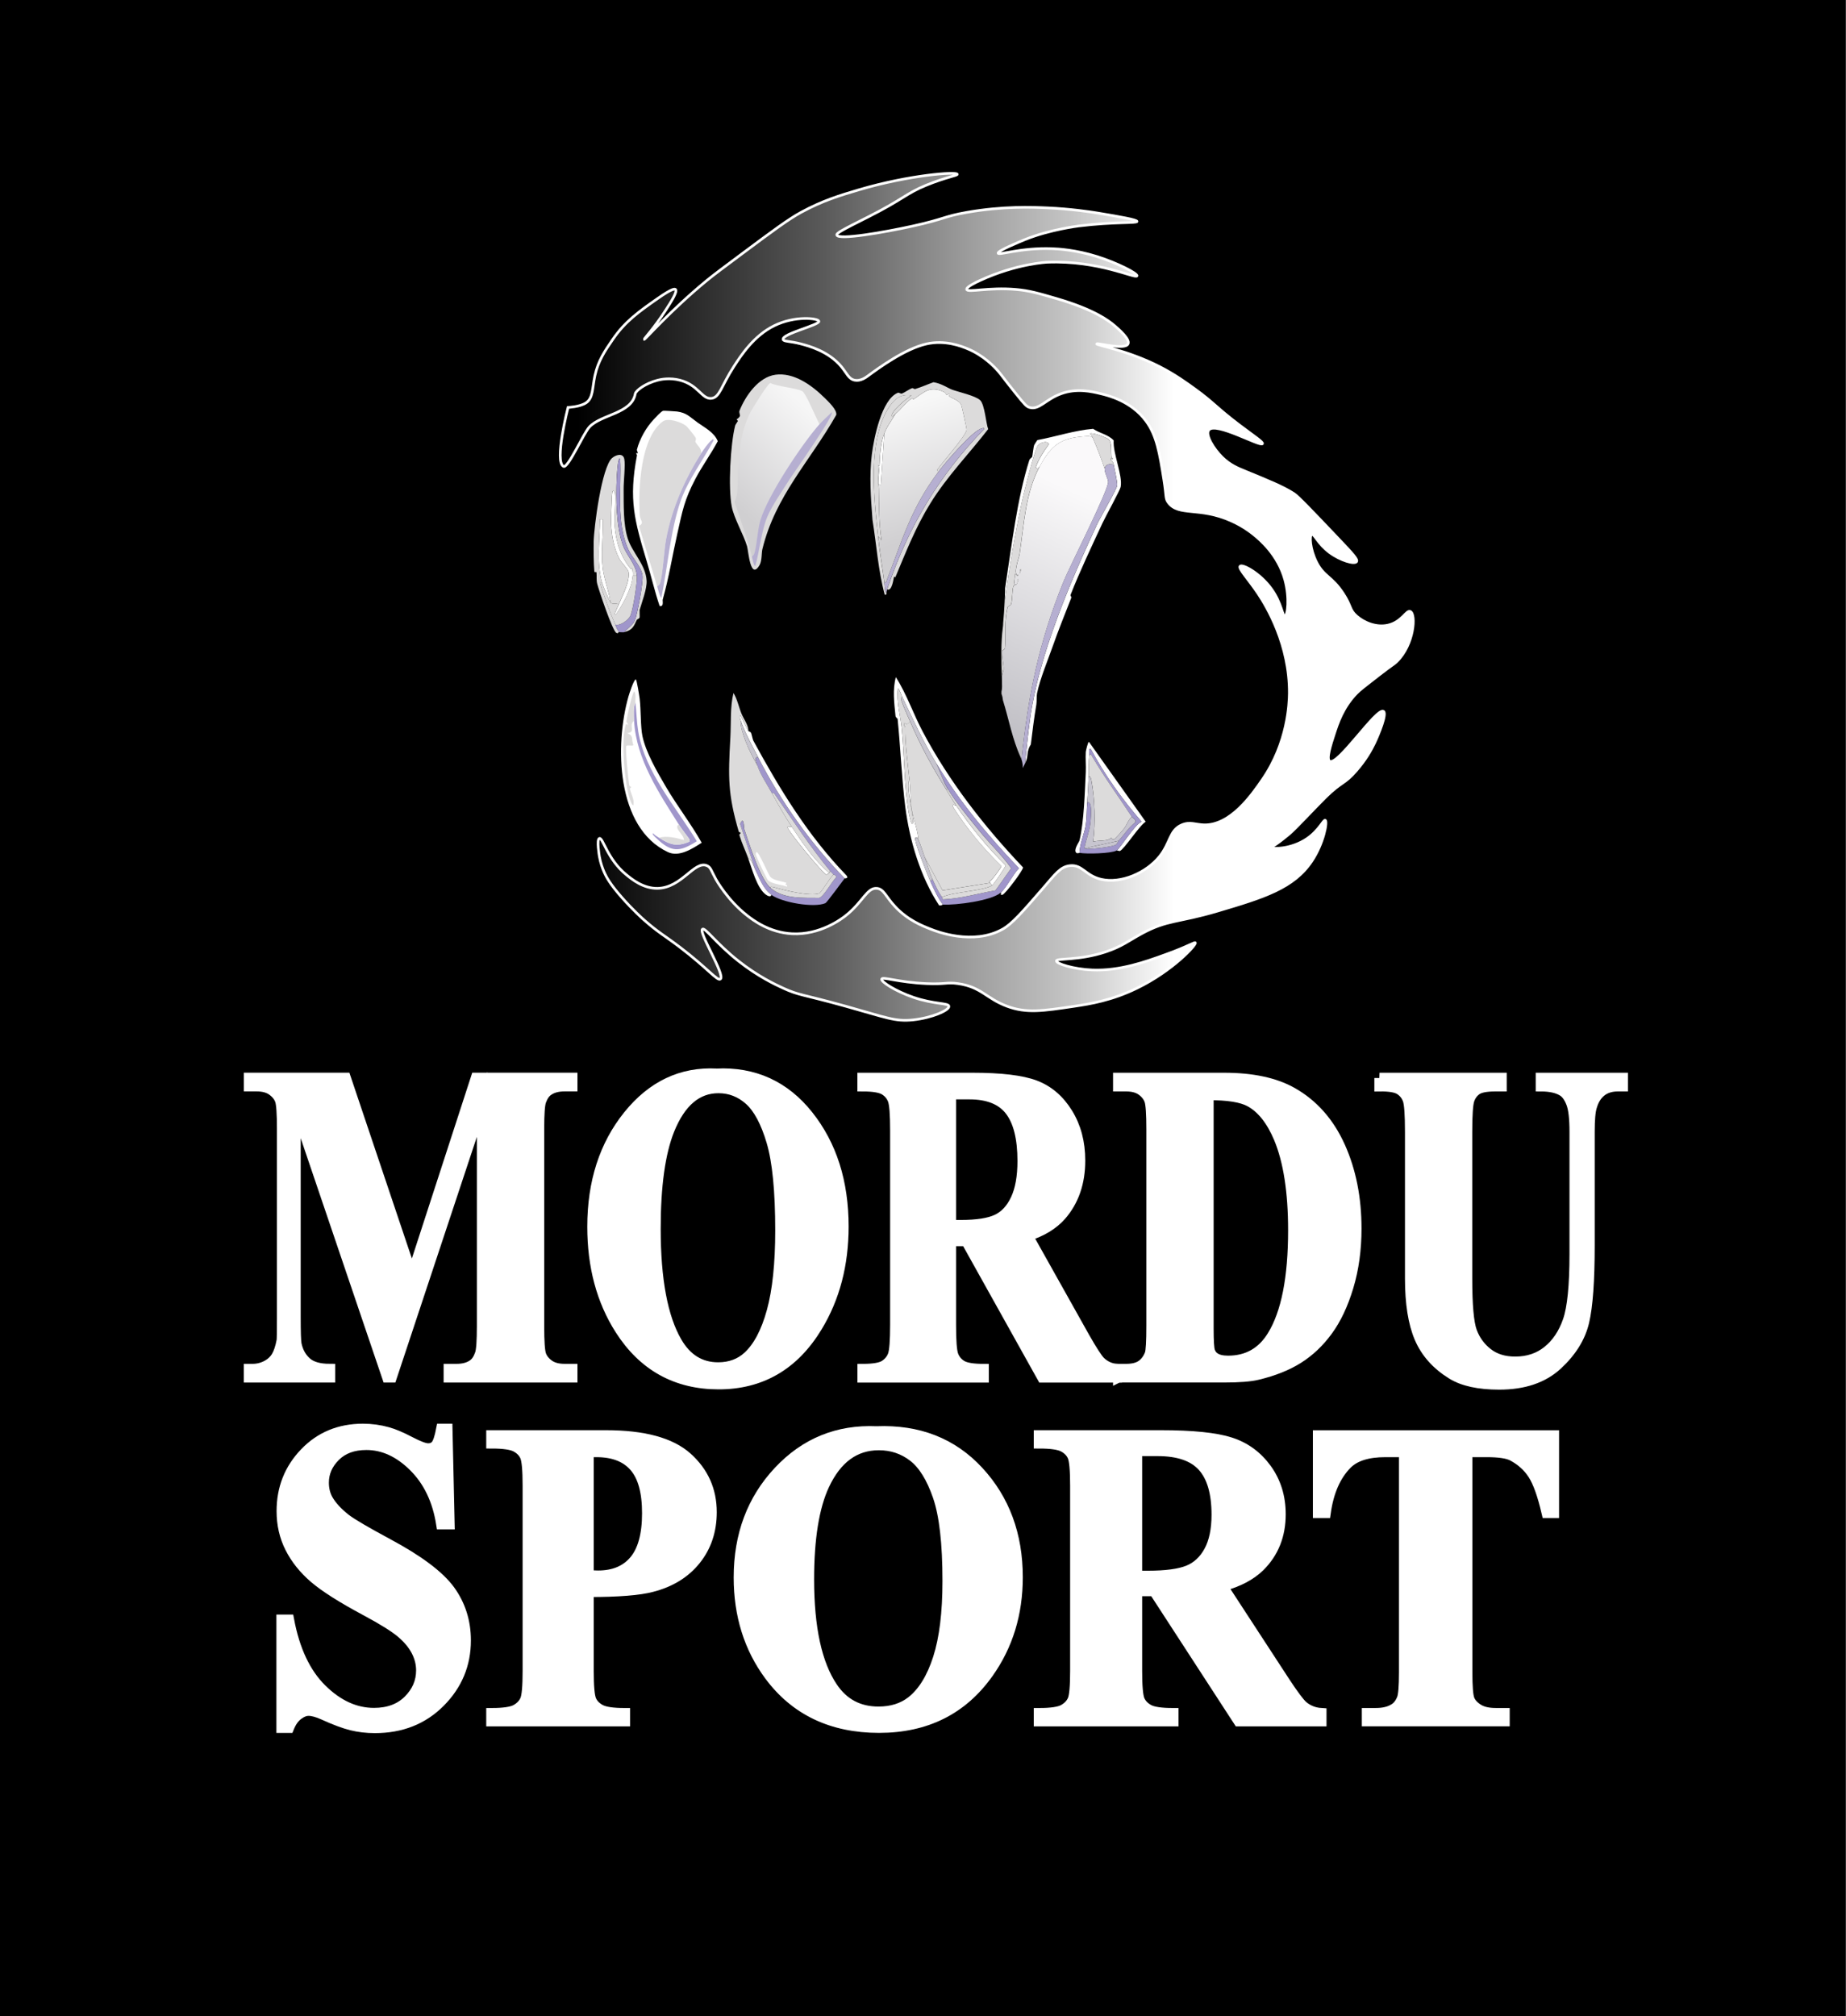 <?xml version="1.0" encoding="UTF-8"?>
<svg xmlns="http://www.w3.org/2000/svg" xmlns:xlink="http://www.w3.org/1999/xlink" viewBox="0 0 525.81 574.19">
  <rect x="0" y="0" width="525.81" height="574.19" fill="#333333" stroke="none"/>
  <defs>
    <style>
      .cls-1 {
        fill: #dcdbdb;
      }

      .cls-2 {
        fill: #b6afd1;
      }

      .cls-3 {
        fill: #c7c5cf;
      }

      .cls-4 {
        fill: url(#Dégradé_sans_nom_32);
      }

      .cls-5, .cls-6 {
        fill: #fff;
      }

      .cls-6 {
        stroke-width: 3px;
      }

      .cls-6, .cls-7 {
        stroke: #fff;
        stroke-miterlimit: 10;
      }

      .cls-8 {
        fill: #a096cb;
      }

      .cls-7 {
        fill: url(#Dégradé_sans_nom_57);
        stroke-width: .75px;
      }

      .cls-9 {
        fill: url(#Dégradé_sans_nom_34);
      }

      .cls-10 {
        fill: url(#Dégradé_sans_nom_33);
      }
    </style>
    <linearGradient id="Dégradé_sans_nom_32" data-name="Dégradé sans nom 32" x1="314.65" y1="128.96" x2="276.85" y2="210.66" gradientUnits="userSpaceOnUse">
      <stop offset=".15" stop-color="#faf9fa"/>
      <stop offset="1" stop-color="#bcbbc1"/>
    </linearGradient>
    <linearGradient id="Dégradé_sans_nom_33" data-name="Dégradé sans nom 33" x1="231.61" y1="117.92" x2="208.23" y2="142.95" gradientUnits="userSpaceOnUse">
      <stop offset="0" stop-color="#f6f6f6"/>
      <stop offset="1" stop-color="#d0cfd1"/>
    </linearGradient>
    <linearGradient id="Dégradé_sans_nom_34" data-name="Dégradé sans nom 34" x1="254.9" y1="116.45" x2="266.38" y2="151.39" gradientUnits="userSpaceOnUse">
      <stop offset="0" stop-color="#f7f7f7"/>
      <stop offset="1" stop-color="#d0cfd1"/>
    </linearGradient>
    <linearGradient id="Dégradé_sans_nom_57" data-name="Dégradé sans nom 57" x1="159.58" y1="169.99" x2="402.55" y2="169.99" gradientUnits="userSpaceOnUse">
      <stop offset=".02" stop-color="#000"/>
      <stop offset=".31" stop-color="#5a5a5a"/>
      <stop offset=".48" stop-color="#9d9d9d"/>
      <stop offset=".6" stop-color="#c5c5c5"/>
      <stop offset=".72" stop-color="#fff"/>
      <stop offset=".8" stop-color="#fff"/>
      <stop offset=".92" stop-color="#fff"/>
    </linearGradient>
  </defs>
  <g id="Calque_4" data-name="Calque 4">
    <g>
      <rect x=".3" y=".5" width="524.81" height="573.19"/>
      <path d="M524.61,1v572.19H.8V1h523.81M525.61,0H-.2v574.19h525.81V0h0Z"/>
    </g>
  </g>
  <g id="Calque_2" data-name="Calque 2">
    <path class="cls-6" d="M117.34,363.22l18.26-56.2h27.38v2.33h-2.18c-1.98,0-3.57.44-4.76,1.32-.83.59-1.49,1.57-1.98,2.95-.36,1.01-.55,3.62-.55,7.86v56.2c0,4.36.18,7.08.55,8.17s1.11,2.04,2.23,2.86,2.63,1.23,4.51,1.23h2.18v2.33h-35.12v-2.33h2.18c1.98,0,3.57-.44,4.76-1.32.83-.59,1.49-1.59,1.98-3.02.36-1.01.55-3.65.55-7.92v-63.17l-25.8,77.76h-1.19l-26.19-77.19v60.03c0,4.19.08,6.77.25,7.73.43,2.1,1.36,3.8,2.8,5.12s3.7,1.98,6.77,1.98v2.33h-23.02v-2.33h.69c1.49.04,2.88-.26,4.17-.91s2.27-1.52,2.93-2.61,1.17-2.62,1.54-4.59c.07-.46.1-2.6.1-6.41v-53.93c0-4.32-.18-7.01-.55-8.08s-1.11-2.01-2.23-2.83-2.63-1.23-4.51-1.23h-2.13v-2.33h27.48l18.9,56.2Z"/>
    <path class="cls-6" d="M204.05,305.83c10.71-.5,19.42,3.46,26.12,11.88,6.7,8.42,10.05,18.96,10.05,31.62,0,10.81-2.5,20.32-7.49,28.54-6.61,10.9-15.96,16.34-28.03,16.34s-21.46-5.2-28.08-15.59c-5.23-8.21-7.84-17.96-7.84-29.23,0-12.66,3.4-23.21,10.19-31.65,6.8-8.44,15.15-12.41,25.08-11.91ZM204.65,309.86c-6.15,0-10.83,3.98-14.04,11.94-2.61,6.54-3.92,15.92-3.92,28.16,0,14.54,2.02,25.29,6.05,32.25,2.81,4.86,6.75,7.29,11.81,7.29,3.41,0,6.25-1.05,8.53-3.14,2.91-2.68,5.18-6.97,6.8-12.85s2.43-13.57,2.43-23.04c0-11.27-.83-19.71-2.48-25.3s-3.76-9.54-6.32-11.85c-2.56-2.3-5.51-3.46-8.85-3.46Z"/>
    <path class="cls-6" d="M270.82,353.42v23.89c0,4.61.22,7.51.67,8.71.45,1.19,1.23,2.15,2.36,2.86s3.22,1.07,6.3,1.07v2.33h-34.43v-2.33c3.11,0,5.22-.37,6.32-1.1s1.89-1.69,2.33-2.86.67-4.06.67-8.67v-55.32c0-4.61-.22-7.51-.67-8.71s-1.23-2.15-2.36-2.86-3.22-1.07-6.3-1.07v-2.33h31.25c8.14,0,14.09.71,17.86,2.14s6.85,4.05,9.23,7.89,3.57,8.33,3.57,13.48c0,6.29-1.79,11.48-5.36,15.59-2.28,2.6-5.47,4.55-9.57,5.85l16.17,28.85c2.12,3.73,3.62,6.06,4.51,6.98,1.36,1.3,2.93,2.01,4.71,2.14v2.33h-21.18l-21.68-38.85h-4.41ZM270.82,311.62v37.34h2.83c4.6,0,8.04-.53,10.32-1.6s4.08-3,5.38-5.78c1.31-2.79,1.96-6.42,1.96-10.91,0-6.5-1.2-11.29-3.6-14.4s-6.26-4.65-11.58-4.65h-5.31Z"/>
    <path class="cls-6" d="M318.54,392.27v-2.33h2.23c1.95,0,3.45-.39,4.49-1.16s1.81-1.83,2.31-3.17c.3-.88.45-3.52.45-7.92v-56.07c0-4.36-.18-7.08-.55-8.17s-1.1-2.04-2.21-2.86-2.6-1.23-4.49-1.23h-2.23v-2.33h30.11c8.04,0,14.5,1.38,19.4,4.15,5.99,3.39,10.52,8.53,13.62,15.4,3.09,6.87,4.64,14.65,4.64,23.32,0,5.99-.76,11.51-2.28,16.56s-3.49,9.22-5.9,12.51c-2.41,3.29-5.2,5.93-8.36,7.92s-7.02,3.53-11.58,4.62c-2.02.5-5.19.75-9.52.75h-30.11ZM344.19,311.87v66.51c0,3.52.13,5.68.4,6.47s.71,1.4,1.34,1.82c.89.63,2.18.94,3.87.94,5.52,0,9.74-2.39,12.65-7.17,3.97-6.45,5.95-16.47,5.95-30.05,0-10.94-1.36-19.68-4.07-26.21-2.15-5.11-4.91-8.59-8.28-10.43-2.38-1.3-6.33-1.93-11.86-1.89Z"/>
    <path class="cls-6" d="M392.95,307.03h34.72v2.33h-1.74c-2.61,0-4.41.35-5.38,1.04s-1.67,1.64-2.08,2.86-.62,4.25-.62,9.11v41.74c0,7.63.45,12.68,1.36,15.15s2.41,4.53,4.49,6.16c2.08,1.63,4.71,2.45,7.89,2.45,3.64,0,6.74-1.04,9.3-3.11s4.48-4.93,5.75-8.58,1.91-9.99,1.91-19.05v-34.76c0-3.81-.31-6.54-.94-8.17s-1.42-2.77-2.38-3.39c-1.49-.96-3.59-1.45-6.3-1.45v-2.33h23.27v2.33h-1.39c-1.89,0-3.46.48-4.71,1.45s-2.17,2.41-2.73,4.34c-.43,1.34-.64,3.75-.64,7.23v32.37c0,10.02-.52,17.24-1.56,21.69s-3.58,8.53-7.61,12.26c-4.03,3.73-9.54,5.59-16.52,5.59-5.82,0-10.32-.98-13.49-2.95-4.33-2.68-7.39-6.12-9.18-10.31s-2.68-9.83-2.68-16.91v-41.74c0-4.9-.21-7.95-.64-9.15s-1.17-2.15-2.23-2.86-3.01-1.05-5.85-1.01v-2.33Z"/>
    <g>
      <path class="cls-6" d="M127.39,406.99l.61,27.11h-2.26c-1.07-6.8-3.68-12.27-7.85-16.41-4.17-4.14-8.68-6.21-13.53-6.21-3.75,0-6.71,1.09-8.9,3.27-2.19,2.18-3.28,4.69-3.28,7.53,0,1.8.39,3.4,1.16,4.8,1.07,1.88,2.77,3.74,5.12,5.58,1.73,1.32,5.71,3.66,11.96,7.02,8.74,4.68,14.64,9.1,17.69,13.26,3.01,4.16,4.52,8.92,4.52,14.28,0,6.8-2.43,12.65-7.3,17.55-4.87,4.9-11.05,7.35-18.54,7.35-2.35,0-4.57-.26-6.67-.78s-4.72-1.5-7.88-2.94c-1.76-.8-3.22-1.2-4.35-1.2-.96,0-1.97.4-3.03,1.2-1.07.8-1.93,2.02-2.59,3.66h-2.04v-30.71h2.04c1.62,8.64,4.73,15.23,9.34,19.77,4.61,4.54,9.58,6.81,14.91,6.81,4.11,0,7.39-1.22,9.84-3.66,2.44-2.44,3.66-5.28,3.66-8.52,0-1.92-.47-3.78-1.41-5.58s-2.36-3.51-4.27-5.13c-1.91-1.62-5.29-3.73-10.14-6.33-6.8-3.64-11.68-6.74-14.66-9.3-2.98-2.56-5.26-5.42-6.86-8.58s-2.4-6.64-2.4-10.44c0-6.48,2.18-12,6.56-16.56,4.37-4.56,9.88-6.84,16.53-6.84,2.42,0,4.77.32,7.05.96,1.73.48,3.83,1.37,6.31,2.67,2.48,1.3,4.22,1.95,5.21,1.95s1.71-.32,2.26-.96,1.07-2.18,1.54-4.62h1.65Z"/>
      <path class="cls-6" d="M167.62,453.36v22.55c0,4.4.25,7.17.74,8.31s1.38,2.05,2.64,2.73c1.27.68,3.59,1.02,6.97,1.02v2.22h-37.97v-2.22c3.45,0,5.79-.35,7.03-1.05,1.23-.7,2.09-1.61,2.59-2.73s.74-3.88.74-8.28v-52.79c0-4.4-.25-7.17-.74-8.31s-1.37-2.05-2.62-2.73c-1.25-.68-3.58-1.02-7-1.02v-2.22h32.57c10.73,0,18.42,2.08,23.09,6.24,4.66,4.16,7,9.36,7,15.6,0,5.28-1.51,9.8-4.52,13.56-3.01,3.76-7.16,6.32-12.45,7.68-3.56.96-9.59,1.44-18.07,1.44ZM167.62,413.53v35.15c1.21.08,2.13.12,2.76.12,4.48,0,7.93-1.45,10.36-4.35,2.42-2.9,3.64-7.39,3.64-13.47s-1.21-10.46-3.64-13.26c-2.42-2.8-6.04-4.2-10.86-4.2h-2.26Z"/>
      <path class="cls-6" d="M249.66,407.71c11.9-.48,21.57,3.3,29.01,11.34,7.44,8.04,11.16,18.1,11.16,30.17,0,10.32-2.77,19.4-8.32,27.23-7.35,10.4-17.72,15.6-31.13,15.6s-23.84-4.96-31.19-14.88c-5.8-7.84-8.71-17.14-8.71-27.89,0-12.08,3.77-22.14,11.32-30.2s16.83-11.85,27.85-11.37ZM250.33,411.55c-6.83,0-12.03,3.8-15.59,11.4-2.9,6.24-4.35,15.2-4.35,26.87,0,13.88,2.24,24.13,6.72,30.77,3.12,4.64,7.49,6.96,13.11,6.96,3.78,0,6.94-1,9.48-3,3.23-2.56,5.75-6.65,7.55-12.27,1.8-5.62,2.7-12.95,2.7-21.98,0-10.76-.92-18.81-2.76-24.14-1.84-5.34-4.18-9.11-7.03-11.31-2.85-2.2-6.13-3.3-9.84-3.3Z"/>
      <path class="cls-6" d="M323.83,453.12v22.79c0,4.4.25,7.17.74,8.31.5,1.14,1.37,2.05,2.62,2.73,1.25.68,3.58,1.02,7,1.02v2.22h-38.24v-2.22c3.45,0,5.79-.35,7.03-1.05,1.23-.7,2.09-1.61,2.59-2.73s.74-3.88.74-8.28v-52.79c0-4.4-.25-7.17-.74-8.31s-1.37-2.05-2.62-2.73c-1.25-.68-3.58-1.02-7-1.02v-2.22h34.71c9.04,0,15.65.68,19.84,2.04,4.19,1.36,7.6,3.87,10.25,7.53,2.64,3.66,3.97,7.95,3.97,12.87,0,6-1.98,10.96-5.95,14.88-2.53,2.48-6.08,4.34-10.63,5.58l17.96,27.53c2.35,3.56,4.02,5.78,5.01,6.66,1.51,1.24,3.25,1.92,5.23,2.04v2.22h-23.53l-24.08-37.07h-4.9ZM323.83,413.23v35.63h3.14c5.11,0,8.93-.51,11.46-1.53s4.53-2.86,5.98-5.52c1.45-2.66,2.18-6.13,2.18-10.41,0-6.2-1.33-10.78-3.99-13.74-2.66-2.96-6.95-4.44-12.87-4.44h-5.9Z"/>
      <path class="cls-6" d="M442.58,408.85v22.01h-1.98c-1.18-5.08-2.48-8.73-3.91-10.95s-3.4-3.99-5.9-5.31c-1.4-.72-3.84-1.08-7.33-1.08h-5.57v62.74c0,4.16.21,6.76.63,7.8.42,1.04,1.25,1.95,2.48,2.73,1.23.78,2.91,1.17,5.04,1.17h2.48v2.22h-39.12v-2.22h2.48c2.17,0,3.91-.42,5.23-1.26.96-.56,1.71-1.52,2.26-2.88.4-.96.61-3.48.61-7.56v-62.74h-5.4c-5.03,0-8.69,1.16-10.97,3.48-3.2,3.24-5.22,7.86-6.06,13.86h-2.09v-22.01h67.11Z"/>
    </g>
    <g id="Objet_génératif" data-name="Objet génératif">
      <path class="cls-1" d="M177.84,180.05c.78-.95,2.51-2.17,2.98-3.31.74-1.81,2.43-10.95,2.18-12.83-.33-2.5-2.94-5.06-3.97-7.27-3.66-7.86-1.96-17.43-2.38-25.87-.67-1.35-.98,5.23-.99,5.56-.26,5.63-.12,13.8,1.79,19.03,1.11,3.05,3.77,5.4,3.97,8.66h-1.19c.07-.77-.03-1.5-.2-2.24l-.3.32c-2.96-3.54-4.31-7.78-4.67-12.51-.15-2.03.41-8.09,0-9.41-.14-.44-.47-.47-.6-.21-.2.4-.44,8-.4,8.98.14,3.58.75,7.11,2.38,10.26.49.94,2.41,2.86,2.58,3.63.55,2.53-1.96,7.32-2.78,9.3-.93-.43-1.93.12-2.38-.64-.46-3.31-1.77-6.38-2.18-9.73-.54-4.43.2-9.41,0-13.9h-.79c-.06,6.02-1.06,12.2.6,18.06-.75-.02-.55-.07-.4.53.71,2.85,2.97,8.63,4.17,11.44.35.82.53,1.51,1.19,2.14-.64-.02-.12.55-.89.21-1.07-.46-5.01-12.22-5.46-14-.27-1.08-.09-2.22-.2-3.21-.02-.2-.58-.01-.6-.21-.21-2.26-.24-6.21-.2-8.55.07-4,2.26-21.24,5.26-23.84.98-.85,3.1-1.59,3.47.32.33,1.71-.22,6.4-.2,8.55.04,4.23-.16,9.9,1.19,14.11,1.29,4.03,5.1,7.36,5.36,11.97.13,2.34-1.38,6.19-1.99,8.34-.03.1.05,1.99,0,2.14-.11.33-.76.57-.79.64-.85,1.77-1.14,2.92-3.57,3.53Z"/>
      <path class="cls-5" d="M317.22,125.44c-1.56-1.71-3.98-2-5.86-3.31-5.37.46-10.56,2.22-15.88,3.21-.07.05-.86,1.3-.89,1.39-.24.53-.47,3.04-.6,3.42-.02.06-.7.57-.79.86-3.55,11.28-5.03,24.41-6.9,36.46-.02,1.41-.07,2.82-.14,4.21,1.23-9.76,2.98-19.57,4.86-28.49.5-2.39,3.64-14.9,4.57-16.25.6-.87,2.72-1.57,3.18-.43-1.53,2.08-2.87,4.15-3.77,6.63l.5.32.69-.64c3.32-6.16,6.08-8.1,12.81-8.55.76-.05,1.66-.18,2.28.43-.28-.66-.39-.66-.79-1.18.39-.52,4.7,1.1,5.26,1.6,1.14,1.01.61,3.5.89,5.34l.4.11-.3.32-.1-.43s-.3-.05-.2.53c.03.18.6.3.79,1.39.21,1.19,1.11,5,.99,5.88-.14,1.1-4.9,9.26-5.76,11.12-7.63,16.43-16.59,37.24-19.06,55.37-.57,4.2-1.01,8.47-1.44,12.73.37-.81.65-1.62.7-2.44.07-1.21.42-2.2.96-3.01.47-3.94.97-7.82,1.57-11.35.12-.7.07-2.6.2-3.21.88-4.23,3.06-9.37,4.57-13.68,1.45-4.16,3.41-8.98,5.16-13.47.14-.37-.28-.64-.2-.86,2.64-6.72,6.16-14.14,9.13-20.52.81-1.75,4.98-9.3,5.16-10.26.63-3.29-2.27-9.59-1.99-13.25Z"/>
      <path class="cls-1" d="M252.69,167.87c6-17.92,14.84-32.47,27.6-45.64,0-.58-.35-.26-.6-.21-2.57.45-10.63,9.97-12.51,12.51l-.2-.75c1.32-2,8.05-9.55,8.34-11.33.06-.37-1.37-6.86-1.59-7.27-.59-1.13-2.33-1.63-3.28-2.24-.33-.21.21-.52,0-.64-.38-.22-.76.23-.79.21-.24-.13-.31-.62-.79-.86-3.85-1.83-5.45-.18-8.74,2.14l-.2-.43c-1.92,1.1-3.18,3.14-4.86,4.49-.22.18-.85.89-.89.86-1.23-1,4.61-5.66,5.46-6.09-2.72-.44-4.5.63-6.16,2.99-6.47,9.27-4.52,26.2-3.38,37.09.47,4.42,1.22,8.84,1.79,13.25.1.8.04,2.73.6,2.78-.11.33.24.76-.5.64-1.86-6.93-2.35-14.35-3.47-21.27-.5-6.38-.93-12.62-.2-18.6.56-4.56,2.78-15.82,7.45-17.64.32-.12.76.39,1.19.21.75-.3,2.11-1.27,2.78-1.5.36-.12.62.33.99.21,1.78-.55,3.56-1.35,5.16-1.92,2.28.35,4,1.64,5.36,2.14,1.75.64,6.63,1.72,7.94,2.99s1.66,6.66,2.28,8.23c-5.48,7.07-11.73,13.46-16.48,21.16-4.23,6.85-6.88,13.7-9.93,20.95-.11.26-.29-.26-.4,0-.19.45-.54,4.22-1.99,3.53Z"/>
      <path class="cls-5" d="M285.05,254.23c1.65-1.45,3.5-5.23,5.16-6.95-8.74-9.14-16.97-18.99-23.63-30.04-3.65-6.05-6.47-12.22-9.53-18.6-.41-.84-.62-1.96-1.29-2.57-.46,3.84.72,7.67,1.09,11.44.75,7.54.72,16.69,1.99,23.94.05.27.81,4.28,1.19,2.99.46-1.54-2.09-10.08-.99-12.51.28,2.62.23,5.73.6,8.23.46,3.13,1.73,5.95,1.99,9.09-.15-.25-.21-.33-.3-.64-.17.04-.5-.06-.6,0-.65.43,3.69,11.12,4.27,12.4,1.05,2.32,2.08,4.59,3.57,6.63-.06,0-.61.41-1.09.21-5.32-8.14-8.41-18.46-9.63-28.11-1-7.88-1.37-17.08-2.18-25.01,0-.05-.54-.34-.6-.86-.37-3.68-.86-7.46.1-11.01,3.06,4.77,4.97,10.46,7.64,15.5,7.63,14.38,17.63,27.16,28.59,38.69.11.71-5.07,7.63-5.86,7.8-.87.19-.18-.53-.5-.64Z"/>
      <path class="cls-8" d="M215.96,215.76c6.54,12.69,14.89,24.4,24.62,34.42-.67.89-5.07,6.88-5.46,7.05-3.22,1.41-12.41-.18-15.39-2.35-2.29-1.67-3.32-4.51-4.57-7.05l-4.37-13.15c1.14-2.62,1.1,1.23,1.19,1.5,1.37,3.98,4.51,14.24,7.54,16.78,3.78,3.16,9.22,2.71,13.8,2.78,1.29-.3,3.63-4.72,4.86-5.88.03-.64-.76-.7-.79-.75-.26-.33-.55-.56-.79-.86-5.93-7.21-10.41-14.05-15.69-21.7-.26-.37-.49-1-.99-.53-1.25-2.31-3.36-5.44-4.17-7.91-.29-.89-1.16-2.74.2-2.35Z"/>
      <path class="cls-8" d="M285.05,254.23c-2.68,2.35-12.91,3.61-16.48,3.42-1.5-2.03-2.52-4.31-3.57-6.63l.6-.64c.55,1.22,1.95,4.3,2.78,5.13.02.02-.04.51.3.64,5.03-.25,9.94-1.66,14.89-2.57l4.47-6.31c-2.74-3.85-6.19-7.04-9.13-10.69-2.67-3.31-6.83-8.29-8.93-11.86-1.45-2.46-2.05-4.84-3.38-7.48,6.65,11.05,14.88,20.89,23.63,30.04-1.66,1.72-3.51,5.5-5.16,6.95Z"/>
      <path class="cls-2" d="M252.69,167.87c-.14.41-.13.64-.2.86-.56-.05-.49-1.98-.6-2.78.55.06.63-.54.79-.96,4.58-11.84,6.77-20.07,14.49-30.46,1.88-2.53,9.94-12.05,12.51-12.51.25-.04.59-.36.6.21-12.75,13.17-21.6,27.73-27.6,45.64Z"/>
      <path class="cls-5" d="M318.01,242.26c1.07-.58,5.13-7.43,7.15-8.23-5.48-6.33-10.47-13.22-14.49-20.74-.67-.35-.35,1.37-.4,1.82-.22,2.04-.12,3.95-.2,5.99-.09,2.54-.21,4.96-.4,7.48-.15,1.98-.11,4.4-.4,6.31-.4,2.67-1.73,5.38-1.79,8.02-.04,0-.62.23-.89,0-.96-.78.79-3.09.89-3.53,1.31-5.46,1.5-13.73,1.79-19.45.1-1.98-.13-3.9,0-5.77.03-.39.59-2.75.89-2.89l16.18,22.77c-1.82,1.08-6.03,7.75-7.35,8.34-.19.08-.67-.24-.99-.11Z"/>
      <path class="cls-8" d="M318.01,242.26c-1.56.85-8.68,1.01-10.52.64.05-2.64,1.39-5.34,1.79-8.02.28-1.91.25-4.32.4-6.31,1.52-.64,1.05,3.96.99,5.02-.17,2.92-1.35,5.46-1.79,8.02.93.45,8.01-.37,9.03-1.07.29-.19.58-.94.69-1.07,1.58-1.68,2.87-3.84,4.77-5.24.26-.89-.69-1.14-.99-1.6-3.95-6-7.56-10.87-11.32-17.21-.26-.44-.24-.75-.79-.32.05-.45-.27-2.17.4-1.82,4.02,7.51,9.01,14.41,14.49,20.74-2.02.8-6.08,7.65-7.15,8.23Z"/>
      <path class="cls-8" d="M177.84,180.05c-.31.08-1.01,0-1.39,0-.66-.63-.84-1.32-1.19-2.14,1.41.41,3.82-1.32,4.37-2.67.69-1.71,1.9-9.34,1.79-11.22-.2-3.26-2.86-5.61-3.97-8.66-1.9-5.23-2.04-13.4-1.79-19.03.02-.33.32-6.91.99-5.56.43,8.44-1.27,18,2.38,25.87,1.03,2.21,3.64,4.76,3.97,7.27.24,1.87-1.44,11.02-2.18,12.83-.47,1.15-2.2,2.36-2.98,3.31Z"/>
      <path class="cls-5" d="M213.18,208.27s.52.04.79.53c.06.11.46,1.9.6,2.14,7.58,13.94,15.69,27.22,26.61,38.48l.2.43c-.15.42-.77.29-.79.32-9.73-10.02-18.08-21.73-24.62-34.42-1.55-3-3.94-7.33-4.96-10.47-.07-.22-.61-1.44,0-1.39.71,1.52,1.37,2.93,2.18,4.38Z"/>
      <path class="cls-5" d="M215.16,247.82c1.25,2.54,2.28,5.39,4.57,7.05-.21.78-1.17.22-1.49,0-2.64-1.79-4.13-7.71-5.06-10.26.76-.3,1.58,2.38,1.99,3.21Z"/>
      <path class="cls-1" d="M236.61,248.25c-.53-.15-.36.4-.4.43-4.25-3.63-7.58-8.5-10.72-13.25-2.08-3.15-3.75-6.08-5.56-9.41.5-.47.73.16.99.53,5.28,7.64,9.75,14.49,15.69,21.7Z"/>
      <path class="cls-1" d="M219.53,252.95c-.52-.7,1.03-.23,1.09-.21,2.76.82,10.15,2.62,12.71,1.71.56-.2,3.22-4.74,4.07-5.34.03.04.82.11.79.75-1.23,1.16-3.57,5.58-4.86,5.88-4.58-.07-10.02.38-13.8-2.78Z"/>
      <path class="cls-5" d="M225.49,235.42c3.15,4.76,6.47,9.62,10.72,13.25-.16.13-.85.44-.89.43-.81-.22-11.2-12.69-11.02-13.57l1.19-.11Z"/>
      <g>
        <path class="cls-1" d="M213.18,208.27c-.82-1.45-1.48-2.86-2.18-4.38-.61-.05-.07,1.17,0,1.39-.17,1.52.8,4.3,1.39,5.88.86,2.29,2.21,4.81,3.38,6.95.81,2.47,2.91,5.6,4.17,7.91,1.81,3.33,3.48,6.26,5.56,9.41l-1.19.11c-.18.88,10.21,13.35,11.02,13.57.05.01.74-.3.89-.43.03-.03-.13-.57.4-.43.24.29.54.53.79.86-.85.6-3.51,5.15-4.07,5.34-2.55.91-9.95-.89-12.71-1.71-.06-.02-1.61-.49-1.09.21-3.04-2.54-6.18-12.8-7.54-16.78-.09-.26-.06-4.12-1.19-1.5l4.37,13.15c-.4-.82-1.23-3.5-1.99-3.21-.75-2.06-1.88-4.42-2.58-6.73-.09-.3.42-.58.4-.64-.03-.11-.51-.14-.6-.43-3.11-10.68-3.01-15.4-2.38-26.72.23-4.22-.09-8.78.89-12.72,1.09,1.76,1.52,4.02,2.28,5.88.64,1.56,1.98,3.24,1.99,5.02Z"/>
        <path class="cls-5" d="M215.46,242.69c.72-.2,3.3,6.4,4.07,7.16.97.96,3.25,1.12,4.47,1.6-.64,1.09.39.22.2,1.07-1.38-.52-4.4-.73-5.46-1.82-.36-.37-3.46-6.96-3.47-7.38,0-.24.07-.45.2-.64Z"/>
      </g>
      <path class="cls-3" d="M215.96,215.76c-1.36-.39-.49,1.46-.2,2.35-1.16-2.14-2.52-4.66-3.38-6.95-.59-1.58-1.56-4.36-1.39-5.88,1.03,3.14,3.42,7.47,4.96,10.47Z"/>
      <g>
        <path class="cls-5" d="M181.11,193.52c.26.04,1.03,4.88,1.09,5.45.4,3.54.23,7.99.79,10.69.97,4.65,4.29,10.36,6.75,14.54,3.17,5.39,7.04,10.35,10.13,15.82-2.74,1.76-6.45,4.16-9.63,2.67-14.78-6.93-15.17-30.6-11.22-44.36.22-.78,1.55-4.88,2.08-4.81Z"/>
        <path class="cls-8" d="M187.76,238.63c3.15,1.97,4.99,2.62,8.64,1.07v-.64c-.99-1.42-2.16-2.81-3.08-4.28-5.54-8.82-12.12-18.5-12.71-29.5-.08-1.48-.24-3.88.4-5.13.27,2.64.37,5.67.79,8.23,1.93,11.61,10.85,21.6,16.68,31.21-4.97,3.2-7.34,3.21-11.62-.96-.06-.06-1.34-1.14-.79-1.28.47.59,1.08.9,1.69,1.28Z"/>
        <path class="cls-1" d="M181.01,200.15c-.63,1.25-.48,3.65-.4,5.13-1.75,1.34.75,3.24-1.99,3.53,2.05.86,1.07,1.44,1.79,3.42-.27.32-1.64-.11-1.99.21-.4.38.57,9.76.79,11.12.06.38.59.6.6.64,0,.05-.41.37-.4.43.31,1.58,1.38,3.11.99,4.7-.41.12-.89-1.42-.99-1.71-1.53-4.46-2.57-16.86-1.19-21.16.22-.69.58.29.6,0,.04-.63-.4-.78-.4-.86.03-.85,1.73-8.81,2.28-8.66.56.93.19,2.13.3,3.21Z"/>
        <path class="cls-1" d="M187.76,238.63c1.97-.71,4.99.02,7.05.64.06-1.59-3.04-3.35-1.49-4.49.92,1.47,2.08,2.86,3.08,4.28v.64c-3.65,1.56-5.49.9-8.64-1.07Z"/>
      </g>
      <path class="cls-1" d="M181.41,164.02c.12,1.88-1.09,9.51-1.79,11.22-.55,1.35-2.96,3.08-4.37,2.67-1.2-2.8-3.46-8.59-4.17-11.44-.15-.6-.36-.55.4-.53.29,1.02,1.83,4.64,2.38,5.56.46.76,1.45.21,2.38.64-.15.36-.96,2.13-.99,2.24-.1.36-.28.47.1.75,2.05-3.01,4.53-7.31,4.86-11.12h1.19Z"/>
      <path class="cls-5" d="M180.22,164.02c-.33,3.81-2.81,8.1-4.86,11.12-.38-.28-.2-.39-.1-.75.03-.12.84-1.88.99-2.24.82-1.98,3.33-6.77,2.78-9.3-.17-.77-2.09-2.7-2.58-3.63-1.64-3.15-2.24-6.68-2.38-10.26-.04-.98.2-8.58.4-8.98.13-.26.46-.22.6.21.41,1.32-.15,7.38,0,9.41.35,4.73,1.7,8.96,4.67,12.51l.3-.32c.17.74.27,1.48.2,2.24Z"/>
      <path class="cls-5" d="M173.87,171.5c-.55-.92-2.09-4.53-2.38-5.56-1.65-5.86-.65-12.05-.6-18.06h.79c.2,4.48-.54,9.46,0,13.9.41,3.35,1.73,6.42,2.18,9.73Z"/>
      <path class="cls-4" d="M314.64,133.45c-1-2.98-2.14-5.89-3.38-8.76-.63-.61-1.52-.48-2.28-.43-6.72.45-9.49,2.39-12.81,8.55-4.14,7.68-4.47,16.54-5.76,25.12-.13.84-1.92,5.58-.5,5.88.15.03.29-.12.39-.26-.8,1.17-.85-.6-1.28.16.3.54-.77,3.39.6,2.67.03-.01.1-.37.2-.64.08-.22-.13-.64.1-.86.37.33-.09.81-.1.86-.07.3.04.26-.2.64-.26.41-.73-.06-.99.75-.31.95-.25,3.65-.6,4.92-.1.35-.93.62-.99.86-1.04,4.02-.47,7.84-.79,11.76-.02.26-.79.59-.79.64-.17,1.77.47,3.92.4,5.34,0,.18-.33,1.08-.49,1.98.02.97.04,1.94.05,2.9,0,.53-.06,1.01-.16,1.46,0,.21,0,.43,0,.64.22.58.36,1.2.42,1.84,1.69,5.41,2.67,11.11,5.06,16.26.1.21.18.42.25.62,1.82-17.99,4.87-33.29,11.95-50.71,1.8-4.42,12.84-26.05,12.71-28.43-.05-.9-1.12-2.78-.99-3.74ZM290.61,162.74c-.06.35.02.28-.2.64.02-.03.03-.29.2-.64.06-.13-.11-.5.1-.64.35.38-.09.61-.1.64Z"/>
      <path class="cls-2" d="M317.22,132.38c-1.01-.46-2.42-.12-2.58,1.07-.13.96.94,2.84.99,3.74.13,2.38-10.91,24.01-12.71,28.43-7.08,17.42-10.13,32.73-11.95,50.71.29.84.39,1.66.32,2.44.23-.43.46-.86.66-1.3.43-4.27.86-8.53,1.44-12.73,2.48-18.13,11.43-38.94,19.06-55.37.86-1.86,5.62-10.01,5.76-11.12.11-.88-.78-4.68-.99-5.88Z"/>
      <path class="cls-1" d="M294.98,133.13c.9-2.47,2.24-4.55,3.77-6.63-.46-1.14-2.58-.44-3.18.43-.93,1.35-4.06,13.86-4.57,16.25-1.87,8.91-3.63,18.73-4.86,28.49-.1,1.96-.22,3.91-.41,5.84,0,.32-.01.65-.06.98-.64,4.65-.43,9.42-.32,14.13.17-.9.48-1.8.49-1.98.07-1.43-.56-3.58-.4-5.34,0-.05.77-.38.79-.64.33-3.92-.25-7.74.79-11.76.06-.23.9-.5.99-.86.35-1.26.29-3.97.6-4.92.26-.81.73-.34.99-.75-1.37.72-.3-2.13-.6-2.67.43-.76.48,1.01,1.28-.16-.1.14-.24.3-.39.26-1.42-.3.37-5.04.5-5.88,1.29-8.58,1.62-17.44,5.76-25.12l-.69.64-.5-.32Z"/>
      <path class="cls-1" d="M316.62,130.46s-.3-.05-.2.53c.03.18.6.3.79,1.39-1.01-.46-2.42-.12-2.58,1.07-1-2.98-2.14-5.89-3.38-8.76-.28-.66-.39-.66-.79-1.18.39-.52,4.7,1.1,5.26,1.6,1.14,1.01.61,3.5.89,5.34Z"/>
      <polygon class="cls-1" points="316.62 130.46 317.02 130.57 316.72 130.89 316.62 130.46"/>
      <g>
        <path class="cls-1" d="M220.82,106.73c5.26-.72,10.32,2.89,14.1,6.63,1.03,1.02,3.54,3.36,3.28,4.81-7.48,13.21-17.33,23-21.05,38.27-.26,1.05-.08,3.26-.79,4.49-2.64,4.54-3.18-4.04-3.57-5.34-1.07-3.52-3.72-7.97-4.37-11.33-1.03-5.32-.38-17.72.99-23.09.05-.21.77-1.21.79-1.28.01-.04-.41-.39-.4-.43.02-.07.76-.4.99-1.07.02-.06-.28-1.06-.2-1.28,1.73-4.46,5.54-9.73,10.23-10.37Z"/>
        <path class="cls-10" d="M233.43,120.84c-4.86,5.46-14.89,20.46-16.88,27.47-.82,2.91-.89,6.22-1.59,8.98-.1.4-.37,1.02-.79,1.18-1.43-5.52-3.16-10.18-4.96-15.5,1.43-2.98.68-6.53.99-9.83.54-5.67.89-10.3,3.38-15.39.6-1.23,5.03-8.44,5.86-8.66,1.99,1.04,7.54,1.4,9.13,2.35,1,.59,4.01,7.93,4.86,9.41Z"/>
        <path class="cls-2" d="M214.17,158.46c.42-.15.69-.77.79-1.18.7-2.76.76-6.07,1.59-8.98,1.99-7.01,12.02-22.01,16.88-27.47,1.08-1.21,2.34-2.27,3.47-3.42,1.05.53-11.22,17.87-12.01,19.13-1.86,2.97-5.08,7.58-6.35,10.69-1.74,4.25-2.13,9.46-3.38,13.9-.44.41-.93-2.44-.99-2.67Z"/>
      </g>
      <path class="cls-9" d="M267.18,134.52c-7.72,10.39-9.91,18.62-14.49,30.46-.16.42-.24,1.02-.79.96-.56-4.41-1.32-8.83-1.79-13.25l.99,1.18c-.78-4.9-.69-9.81-.79-14.75-.03-1.37-.26-3.7-.2-5.56.01-.39-.2-1.06.4-.96-.06,1.16-.47,4.36-.2,5.24.14.44.19.45.6.21l.99-14.64c.77-2.05,2.12-3.7,3.18-5.56,1.68-1.35,2.94-3.39,4.86-4.49l.2.43c3.28-2.31,4.89-3.96,8.74-2.14.49.23.56.73.79.86.04.02.42-.44.79-.21.21.13-.33.43,0,.64.95.62,2.68,1.11,3.28,2.24.21.41,1.65,6.9,1.59,7.27-.29,1.78-7.02,9.33-8.34,11.33l.2.75Z"/>
      <path class="cls-1" d="M255.07,117.85c-1.06,1.85-2.4,3.51-3.18,5.56-1.12,2.96-1.24,6.03-1.39,9.19-.6-.09-.38.57-.4.96-.06,1.86.17,4.19.2,5.56.11,4.94.02,9.85.79,14.75l-.99-1.18c-1.15-10.89-3.1-27.82,3.38-37.09,1.65-2.36,3.43-3.44,6.16-2.99-.85.43-6.69,5.09-5.46,6.09.05.04.67-.68.89-.86Z"/>
      <g>
        <path class="cls-5" d="M188.86,116.99c.19-.05,3.6.16,3.97.21,2.82.39,3.51,1.46,5.96,3.21,2.05,1.47,4.61,2.7,5.66,5.24-1.93,3.67-4.44,7.03-6.35,10.69-3.22,6.14-3.7,9.13-5.16,15.61-1.45,6.43-2.4,12.54-4.17,18.81-.11.37.41,2.13-.89,1.82-1.41-4.18-2.4-8.49-3.67-12.72-3.47-11.54-5.19-17.56-2.78-30.14.06-.3-.26-.35-.2-.64.06-.27.34.27.4,0,.1-.42-.3-.66-.2-1.07.81-3.08,2.63-6.27,4.77-8.55.51-.54,2.1-2.3,2.68-2.46Z"/>
        <path class="cls-1" d="M199.68,129.18c-4.65,7.4-8.25,15.51-9.93,24.26-.63,3.31-.9,10.21-1.79,12.83-.05.14-.6.66-.79.75-1.73-5.73-3.42-11.49-5.16-17.21,1.67-1.02.31-1.4.2-3.21-.45-7.38.23-22.04,6.65-26.61,1.46-1.04,5.13.21,6.55,1.28.41.31,2.41,2.82,2.68,3.31.36.64-.13,1.02,0,1.28.47.97,1.88,1.92,1.59,3.31Z"/>
        <path class="cls-2" d="M187.17,167.01c.2-.09.75-.61.79-.75.88-2.62,1.15-9.52,1.79-12.83,1.68-8.76,5.27-16.86,9.93-24.26.54-.87,2.32-3.4,3.08-3.85.23-.14.42-.53.5.11-2.87,5.44-7.27,11.28-9.33,17.1-2.96,8.36-3.75,19.01-5.56,27.79-.6-.82-.88-2.29-1.19-3.31Z"/>
      </g>
      <path class="cls-1" d="M259.24,205.49c2.93,6.87,6.41,13.2,10.32,19.45.94,1.5,1.78,3.03,2.78,4.49-.38.05-.57-.43-.99-.11-.33.25,3.11,4.93,3.57,5.56,3.15,4.27,6.55,8.09,10.32,11.76.03.3-2.86,4.39-3.57,4.49.21.14.24.07.4.32l-13.6,2.14-5.06-9.41c-.35-.93-1.47-4.42-1.79-4.92-.25-3.13-1.52-5.96-1.99-9.09-.37-2.5-.31-5.61-.6-8.23-.53-4.91-1.24-10.25-1.19-14.86,0-.07-.76-.99-.1-1.18.09-.03.49.89,1.49-.43Z"/>
      <path class="cls-1" d="M257.06,198.65c-.74-.04-.31.83-.2,1.18.57,1.7,1.65,3.95,2.38,5.67-1,1.31-1.4.4-1.49.43-.66.18.1,1.11.1,1.18-.05,4.61.66,9.95,1.19,14.86-1.1,2.43,1.45,10.96.99,12.51-.38,1.29-1.14-2.72-1.19-2.99-1.26-7.26-1.24-16.4-1.99-23.94-.37-3.77-1.55-7.6-1.09-11.44.67.61.89,1.72,1.29,2.57Z"/>
      <path class="cls-3" d="M257.06,198.65c3.06,6.38,5.88,12.54,9.53,18.6,1.32,2.64,1.92,5.02,3.38,7.48l-.4.21c-3.91-6.25-7.39-12.59-10.32-19.45-.73-1.71-1.81-3.96-2.38-5.67-.12-.34-.54-1.21.2-1.18Z"/>
      <path class="cls-3" d="M261.63,239.27c.31.5,1.44,3.99,1.79,4.92.78,2.08,1.21,4.06,2.18,6.2l-.6.64c-.58-1.28-4.92-11.97-4.27-12.4.1-.06.42.04.6,0,.08.31.14.4.3.64Z"/>
      <path class="cls-1" d="M268.38,255.52c2.97-1.54,12.1-1.75,14.3-3.42.38-.29,3.87-5.33,3.77-5.67-5.21-5.1-9.93-10.89-14.1-17-1-1.46-1.84-2.99-2.78-4.49l.4-.21c2.11,3.57,6.26,8.56,8.93,11.86,2.95,3.65,6.39,6.84,9.13,10.69l-4.47,6.31c-4.95.9-9.86,2.32-14.89,2.57-.34-.13-.27-.62-.3-.64Z"/>
      <path class="cls-1" d="M282.08,251.46c.16.25.29.56.6.64-2.19,1.67-11.33,1.88-14.3,3.42-.83-.83-2.22-3.91-2.78-5.13-.97-2.13-1.41-4.12-2.18-6.2l5.06,9.41,13.6-2.14Z"/>
      <path class="cls-1" d="M322.38,232.64c-1.16,1.1-1.34,2.18-2.18,3.31-.37.5-2.51,2.96-2.88,3.1-.45.17-.75-.44-.79-.43-.06.02-.68.55-1.19.64-1.2.21-2.73.17-3.97.43.7-5.19.5-12.23-.5-17.42-.07-.38-.24-1.28-.79-1.18.07-2.04-.02-3.94.2-5.99.56-.43.53-.12.79.32,3.76,6.34,7.37,11.21,11.32,17.21Z"/>
      <path class="cls-3" d="M322.38,232.64c.3.46,1.25.72.99,1.6-1.9,1.4-3.18,3.56-4.77,5.24l-9.73,2.14c.44-2.56,1.62-5.09,1.79-8.02.06-1.06.53-5.67-.99-5.02.19-2.53.3-4.95.4-7.48.56-.1.72.79.79,1.18,1,5.19,1.2,12.23.5,17.42,1.25-.26,2.77-.22,3.97-.43.51-.09,1.13-.62,1.19-.64.05-.01.35.6.79.43.37-.14,2.51-2.6,2.88-3.1.84-1.13,1.02-2.21,2.18-3.31Z"/>
      <path class="cls-3" d="M318.61,239.48c-.12.13-.41.87-.69,1.07-1.02.7-8.11,1.52-9.03,1.07l9.73-2.14Z"/>
      <path class="cls-1" d="M289.82,165.73c.08-.22-.13-.64.1-.86.37.33-.09.81-.1.86Z"/>
      <path class="cls-1" d="M290.42,163.38s.03-.29.2-.64c-.06.35.02.28-.2.64Z"/>
      <path class="cls-1" d="M290.61,162.74c.06-.13-.11-.5.1-.64.35.38-.09.61-.1.64Z"/>
      <path class="cls-1" d="M289.62,166.37s.1-.37.2-.64c-.07.3.04.26-.2.64Z"/>
      <path class="cls-5" d="M250.51,132.6c.15-3.17.27-6.23,1.39-9.19l-.99,14.64c-.4.23-.46.23-.6-.21-.27-.88.14-4.08.2-5.24Z"/>
      <path class="cls-5" d="M272.35,229.44c4.16,6.11,8.89,11.9,14.1,17,.09.33-3.39,5.38-3.77,5.67-.31-.08-.44-.39-.6-.64s-.18-.18-.4-.32c.71-.09,3.6-4.19,3.57-4.49-3.77-3.66-7.18-7.49-10.32-11.76-.46-.63-3.9-5.31-3.57-5.56.42-.32.61.15.99.11Z"/>
    </g>
  </g>
  <g id="Calque_3" data-name="Calque 3">
    <path class="cls-7" d="M160.52,132.84c-2.71-1.29,1.28-16.8,1.28-16.8,0,0,3.37-.14,5.1-1.29,2.09-1.38,1.78-4.2,2.55-7.75.93-4.27,2.86-7.08,5.1-10.34,3.55-5.17,7.4-7.87,12.76-11.63,4.26-2.99,4.92-2.77,5.1-2.58.6.59-1.2,3.42-2.76,5.84-3.3,5.13-6.28,8.27-6.17,8.38.17.17,7.47-8.26,17.87-16.8,1.99-1.63,4.73-3.67,10.21-7.75,8.66-6.45,13.06-9.71,16.59-11.63,6.13-3.34,11.07-4.83,16.59-6.46,14.23-4.2,27.77-5.2,27.92-4.4.07.39-3.08.78-8.78,3.1-5.85,2.39-6.66,4.05-16.59,9.05-7.52,3.78-9.08,4.62-8.93,5.17.41,1.5,13.41-.75,21.69-2.58,9.26-2.05,8.63-2.7,15.31-3.88,10.38-1.83,18.78-1.47,22.97-1.29,6.62.28,12.5,1.19,13.52,1.35.57.09,1.07.17,1.47.24,5.54.93,10.56,1.78,10.54,2.28-.03.57-6.44.04-16.59,1.29,0,0-8.32,1.03-15.18,3.82-.05.02-.12.05-.13.05-1.62.66-7.83,3.21-7.66,3.88.17.67,6.49-1.6,15.31-1.29,1.8.06,6.79.34,12.86,2.25,5.77,1.81,11.62,4.82,11.38,5.5-.32.92-10.78-4.46-25.52-3.88,0,0-8.65.34-19.14,5.17-1.35.62-4.01,1.91-3.83,2.58.26.98,6.16-.69,14.04,0,3.77.33,6.34,1.08,11.49,2.58,10.82,3.16,14.86,6.28,16.59,7.75,1.12.96,4.47,3.82,3.83,5.17-.88,1.87-8.85-.39-8.93,0-.09.4,8.62,1.75,17.87,6.46,4.39,2.24,7.64,4.6,10.21,6.46,5.39,3.91,5.9,5.15,12.76,10.34,4.02,3.04,6.62,4.71,6.38,5.17-.52,1-13.39-6.42-15.31-3.88-1.05,1.38,1.42,5.38,3.83,7.75,2.25,2.22,4.55,3.13,6.38,3.88,7.28,2.99,10.92,4.48,14.04,6.46,1.18.75,5.06,4.82,12.76,12.92,4.05,4.26,5.51,5.84,5.1,6.46-.56.85-4.56-.29-7.66-2.58-3.39-2.51-4.42-5.46-5.1-5.17-.74.31-.48,4.17,1.28,7.75,2.12,4.33,4.37,4.04,7.66,9.05,2.41,3.66,1.73,4.62,3.83,6.46,2.15,1.89,5.62,3.32,8.93,2.58,4.02-.9,5.24-4.43,6.38-3.88,1.67.8,1.08,9.35-3.83,14.22-.88.87-.85.59-5.1,3.88-3.65,2.82-5.47,4.23-6.38,5.17-3.91,4.03-5.39,8.58-6.38,11.63-.99,3.04-2.31,7.13-1.28,7.75,2.28,1.37,13.41-15.42,15.31-14.22,1.06.67-1.34,6.51-2.55,9.05-.96,2.02-2.51,4.75-5.1,7.75-3.56,4.13-4.08,2.97-8.93,7.75-2.7,2.67-8.54,8.94-10.21,10.34-.93.78-1.89,1.53-1.89,1.53-.25.19-.53.42-.87.67-1.8,1.35-2.39,1.53-2.34,1.68.12.44,5.63.6,10.21-2.58,3.42-2.38,4.6-5.42,5.1-5.17.68.34-.42,6.51-3.83,11.63-5.11,7.68-13.64,10.32-26.8,14.22-11.58,3.43-14.24,2.41-21.69,6.46-3.66,1.99-5.6,3.64-10.21,5.17-7.82,2.59-13.97,1.72-14.04,2.58-.06.78,4.81,2.36,10.21,2.58,7.89.32,15.24-2.35,20.73-4.34,1.3-.47,2.24-.83,2.24-.83,4.85-1.87,6.22-2.81,6.38-2.58.38.54-6.38,7.94-16.59,12.92-7.22,3.53-13.44,4.51-17.87,5.17-9.03,1.35-13.63,2.04-19.14,0-5.98-2.21-7.33-5.53-14.04-6.46-3.21-.45-3.38.24-8.93,0-8.14-.36-12.5-2.05-12.76-1.29-.27.78,4.08,3.5,8.93,5.17,6.05,2.09,10.09,1.58,10.21,2.58.14,1.12-4.76,3.3-10.21,3.88-5.13.54-7.61-.67-19.14-3.88-12.7-3.53-13.22-3.04-17.87-5.17-2.12-.97-7.15-3.31-12.76-7.75-6.34-5.02-9.46-9.57-10.21-9.05-1.22.85,6.59,13.1,5.1,14.22-.84.63-3.65-3.08-11.49-9.05-4.51-3.43-6.13-4.15-10.21-7.75-.48-.42-3.21-2.85-6.38-6.46-3.22-3.66-4.35-5.64-5.1-7.38-.37-.86-.94-2.33-1.28-4.25-.05-.28-.84-4.88,0-5.17.99-.34,2.24,5.93,7.66,10.34,1.64,1.34,4.86,3.96,8.93,3.88,6.91-.14,10.42-7.97,14.04-6.46,1.12.47,1.18,1.39,2.55,3.88,0,0,3.29,5.97,8.93,10.34,1.62,1.26,6.23,4.82,12.76,5.17,7.99.42,14.12-4.23,15.31-5.17,4.92-3.89,6.08-8.1,8.93-7.75,1.93.24,2.43,2.3,5.1,5.17,3.6,3.86,7.66,5.46,10.21,6.46,1.55.61,11.97,4.71,20.42,0,2.71-1.51,5.64-4.89,11.49-11.63,3.51-4.05,4.94-6.15,7.66-6.46,3.57-.41,4.4,2.83,8.93,3.88,5.65,1.3,12.79-1.79,16.59-6.46,3.21-3.95,2.81-7.52,6.38-9.05,2.36-1.01,3.94-.05,6.38,0,7.6.15,13.68-8.69,16.59-12.92,7.26-10.56,7.63-21.66,7.66-24.56.1-13.78-6.4-24.65-8.93-28.43-2.72-4.06-5.67-7.14-5.1-7.75.64-.7,5.67,1.93,8.93,6.46,2.92,4.06,3.14,7.86,3.83,7.75.78-.12,1.41-5.21,0-10.34-1.99-7.21-7.18-11.51-8.93-12.92-1.02-.83-3.2-2.46-6.38-3.88-9.1-4.06-14.86-1.22-17.87-5.17-.92-1.2-.51-1.64-1.28-6.46-1.21-7.59-2.01-12.62-5.1-16.8-4.2-5.68-10.77-7.27-12.76-7.75-2.68-.65-6.92-1.68-11.49,0-4.41,1.62-6.17,4.69-8.93,3.88-.82-.24-1.26-.68-3.83-3.88-3.67-4.56-4.06-5.26-5.1-6.46-1.08-1.24-4.19-4.55-8.93-6.46-1.52-.61-6.15-2.49-11.49-1.29-6.14,1.38-13.71,6.93-16.59,9.05-.67.49-2.16,1.61-3.83,1.29-1.74-.33-2.23-1.95-3.83-3.88-3.64-4.38-9.29-5.88-11.49-6.46-3.18-.84-4.99-.62-5.1-1.29-.27-1.64,10.42-4.06,10.21-5.17-.16-.85-6.73-1.68-12.76,1.29-5.82,2.87-9.42,8.44-11.49,11.63-3.59,5.56-3.99,8.8-6.38,9.05-2.73.28-3.62-3.78-8.93-5.17-2.96-.77-5.46-.24-6.38,0-3.57.92-6.22,2.97-6.38,3.88-.99,5.65-9.72,5.84-13.06,9.44-1.67,1.8-6.1,11.83-7.35,11.23Z"/>
  </g>
</svg>